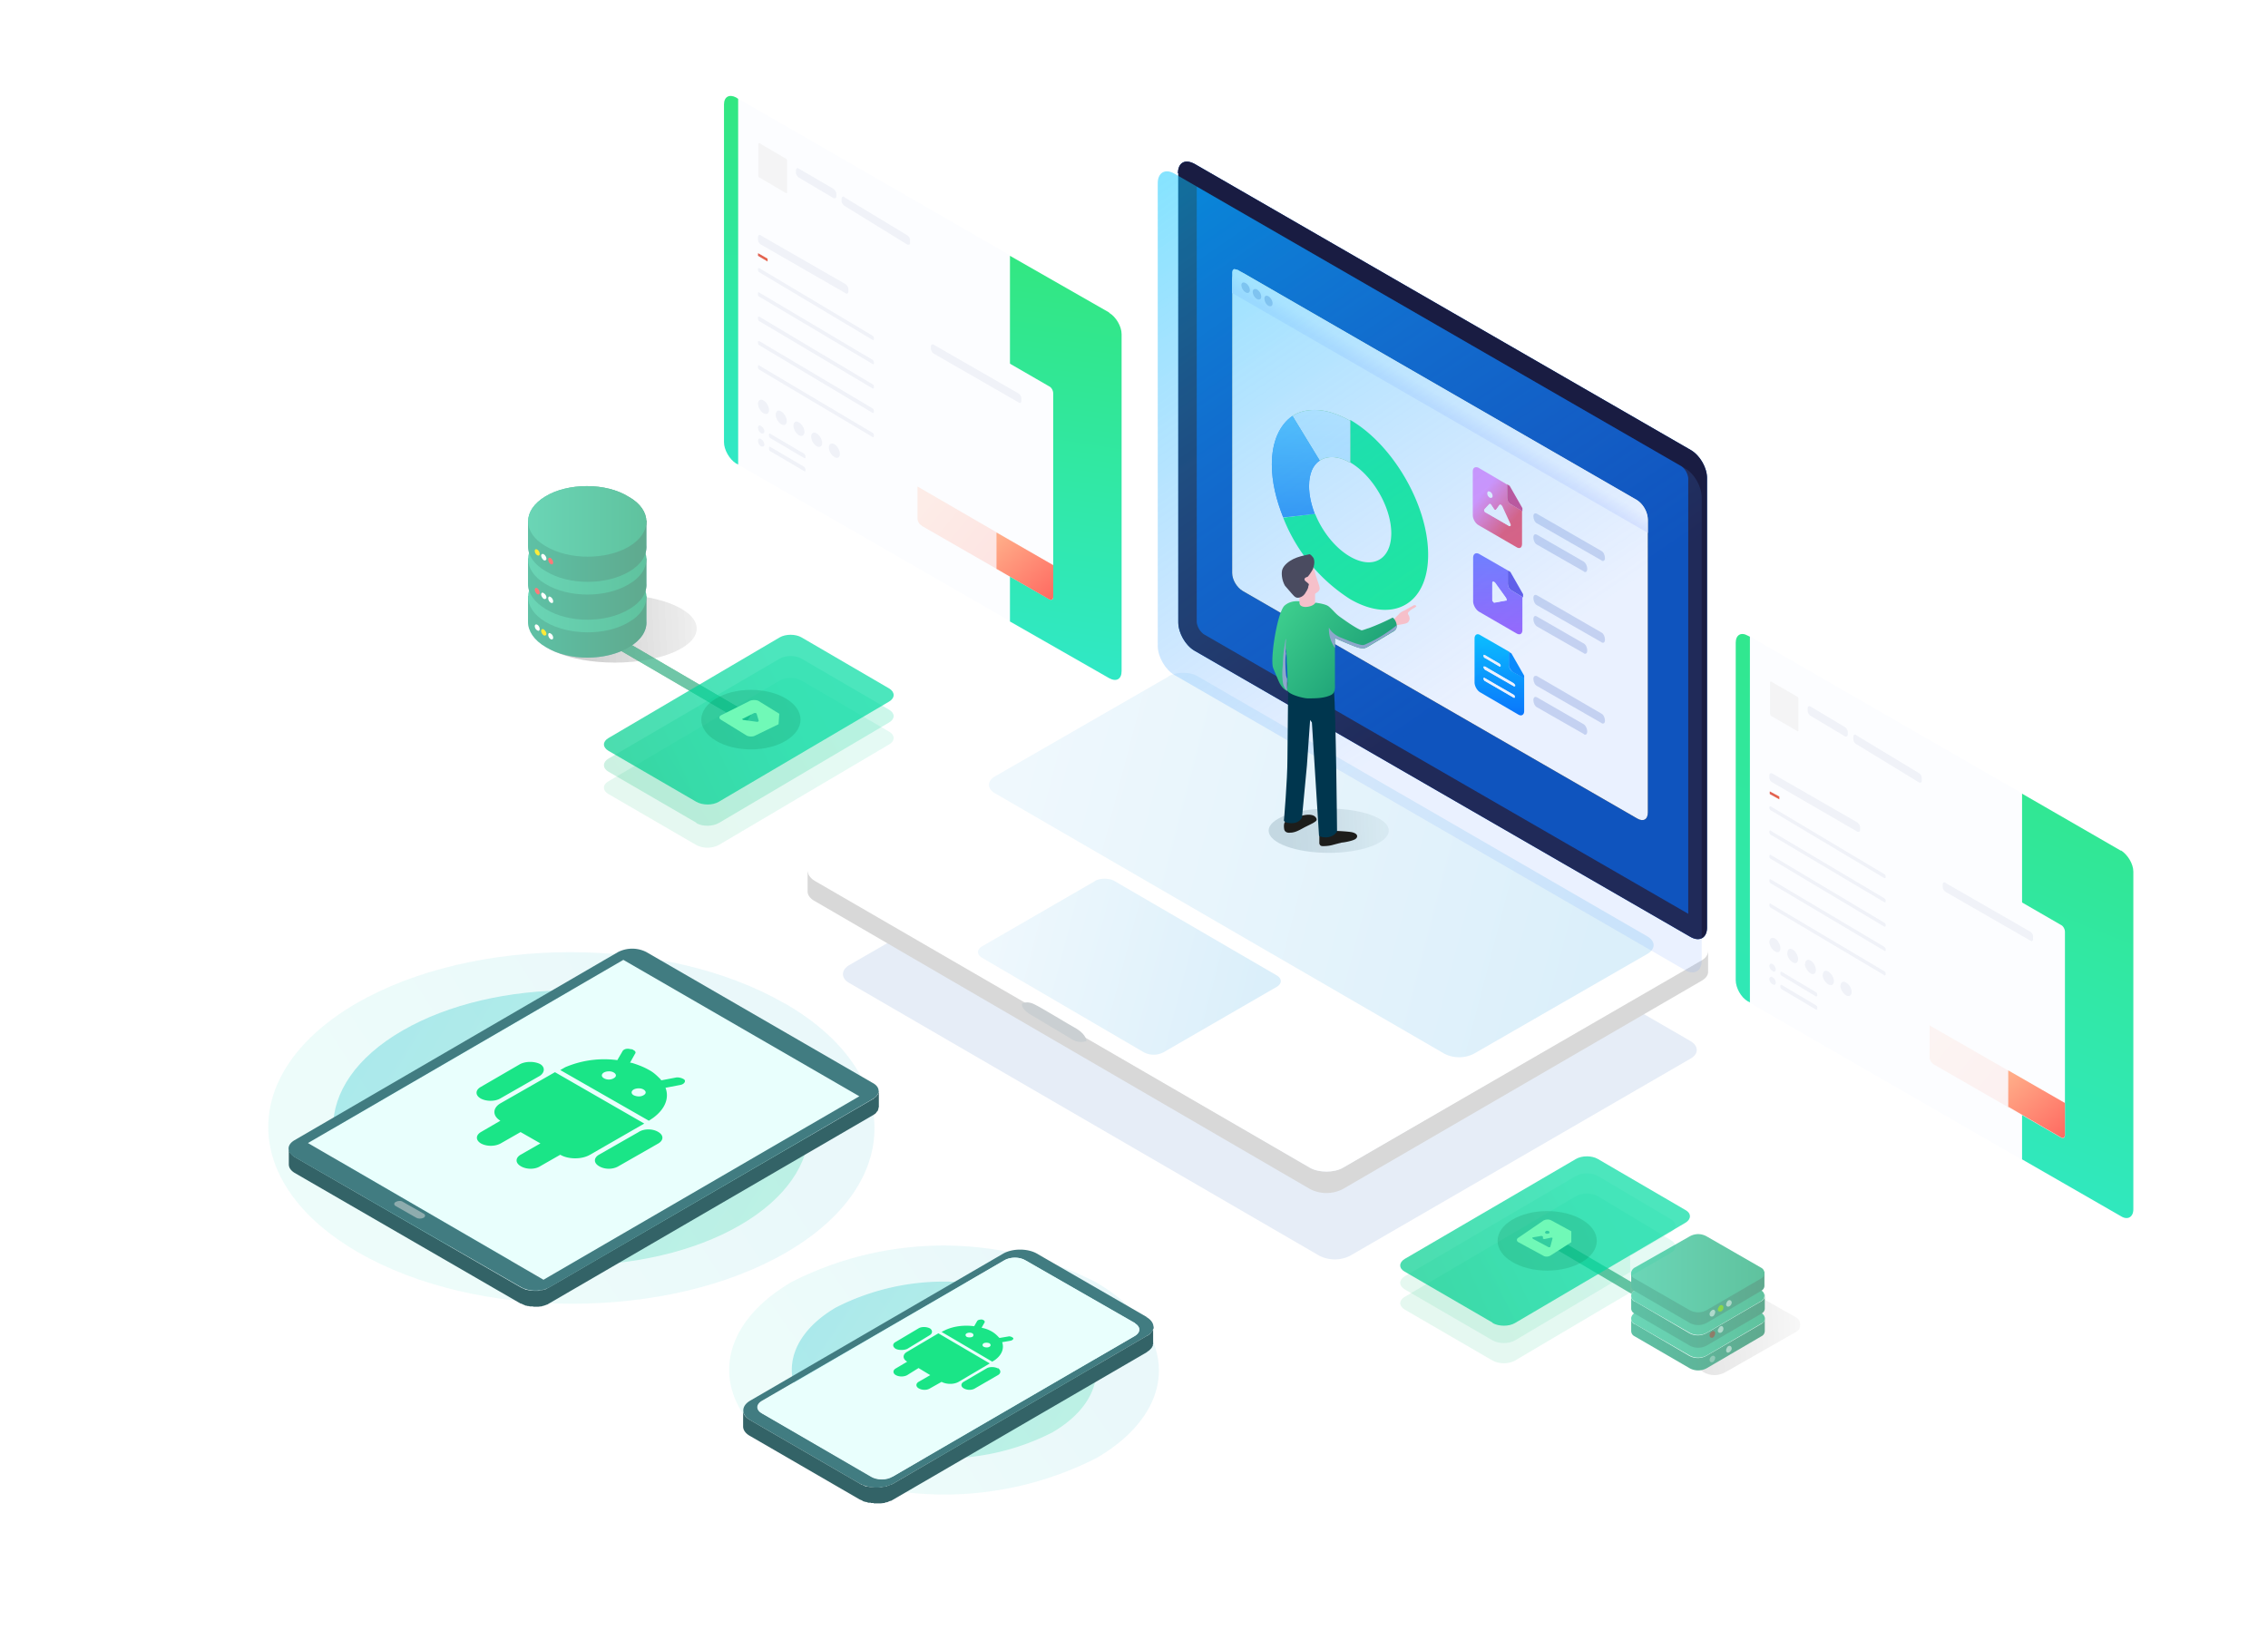 <svg xmlns="http://www.w3.org/2000/svg" xmlns:xlink="http://www.w3.org/1999/xlink" viewBox="0 0 640 460" width="320" height="230">
  <defs>
    <path id="reuse-5" fill="#FFF" d="M6.4 41.6c.4.2.7.7.7 1.2 0 .4-.3.6-.7.4-.4-.2-.7-.8-.7-1.2 0-.5.3-.7.7-.4"/>
    <path id="reuse-4" fill="#FFEB38" d="M4.4 40.4c.4.3.8.8.8 1.3 0 .4-.4.6-.8.4-.3-.2-.7-.8-.7-1.2 0-.5.4-.7.7-.5"/>
    <path id="reuse-3" fill="#FFF" d="M4.4 30.2c.4.2.8.7.8 1.2 0 .4-.4.6-.8.4-.3-.2-.7-.8-.7-1.2 0-.5.4-.7.7-.4M6.4 31.3c.4.2.7.8.7 1.2 0 .5-.3.6-.7.4-.4-.2-.7-.8-.7-1.2 0-.5.3-.7.7-.4M2.6 39.1c.4.2.7.8.7 1.2 0 .5-.3.7-.7.4-.4-.2-.7-.7-.7-1.2 0-.4.3-.6.7-.4"/>
    <path id="reuse-2" fill="#FF7979" d="M6.4 20.3c.4.3.7.8.7 1.3 0 .4-.3.6-.7.4-.4-.2-.7-.8-.7-1.3 0-.4.3-.6.7-.4M2.6 28.8c.4.3.7.8.7 1.3 0 .4-.3.6-.7.4-.4-.3-.7-.8-.7-1.3 0-.4.3-.6.7-.4"/>
    <path id="reuse-1" fill="#FFF" d="M4.4 19.2c.4.2.8.8.8 1.3 0 .4-.4.6-.8.4-.3-.3-.7-.8-.7-1.3 0-.4.4-.6.7-.4"/>
    <path id="reuse-0" fill="#FFEB38" d="M2.6 17.9c.4.2.7.8.7 1.2 0 .5-.3.6-.7.4-.4-.2-.7-.8-.7-1.2 0-.5.3-.6.7-.4"/>
  </defs>
  <defs>
    <linearGradient id="a" x1="79.6%" x2="16.6%" y1="42.1%" y2="65.5%">
      <stop offset="0%" stop-color="#2EBFD4"/>
      <stop offset="100%" stop-color="#54E8D4"/>
    </linearGradient>
    <linearGradient id="b" x1="100%" x2="0%" y1="68.7%" y2="33.3%">
      <stop offset="0%" stop-color="#5AE2B2"/>
      <stop offset="100%" stop-color="#0FBECA"/>
    </linearGradient>
    <linearGradient id="d" x1="79.6%" x2="16.6%" y1="42.2%" y2="65.4%">
      <stop offset="0%" stop-color="#2EBFD4"/>
      <stop offset="100%" stop-color="#54E8D4"/>
    </linearGradient>
    <linearGradient id="e" x1="100%" x2="0%" y1="68.8%" y2="33.2%">
      <stop offset="0%" stop-color="#5AE2B2"/>
      <stop offset="100%" stop-color="#0FBECA"/>
    </linearGradient>
    <linearGradient id="h" x1="2.1%" x2="93.5%" y1="43.1%" y2="56.8%">
      <stop offset="0%" stop-color="#EFF8FD"/>
      <stop offset="100%" stop-color="#DBEFFA"/>
    </linearGradient>
    <linearGradient id="i" x1="2.1%" x2="93.5%" y1="43%" y2="56.8%">
      <stop offset="0%" stop-color="#EFF8FD"/>
      <stop offset="100%" stop-color="#DBEFFA"/>
    </linearGradient>
    <linearGradient id="l" x1="51.4%" x2="48%" y1="48.8%" y2="52.5%">
      <stop offset="0%" stop-color="#FFF"/>
      <stop offset="86%" stop-color="#ECEFFF"/>
    </linearGradient>
    <linearGradient id="n" x1="50%" x2="50%" y1="0%" y2="100%">
      <stop offset="0%" stop-color="#E8F7FF"/>
      <stop offset="100%" stop-color="#DAF2FF"/>
    </linearGradient>
    <linearGradient id="p" x1="50%" x2="50%" y1="0%" y2="100%">
      <stop offset="0%" stop-color="#65C5F9"/>
      <stop offset="100%" stop-color="#3593F0"/>
    </linearGradient>
    <linearGradient id="q" x1="68.8%" x2="31.2%" y1="75.7%" y2="24.2%">
      <stop offset="0%" stop-color="#F5576C"/>
      <stop offset="100%" stop-color="#F093FB"/>
    </linearGradient>
    <linearGradient id="r" x1="50%" x2="50%" y1="0%" y2="100%">
      <stop offset="0%" stop-color="#00C7FF"/>
      <stop offset="100%" stop-color="#0071FB"/>
    </linearGradient>
    <linearGradient id="s" x1="50%" x2="50%" y1="0%" y2="100%">
      <stop offset="0%" stop-color="#787AFF"/>
      <stop offset="100%" stop-color="#A162FB"/>
    </linearGradient>
    <linearGradient id="t" x1="57.4%" x2="18.1%" y1="65.8%" y2="-18.8%">
      <stop offset="0%" stop-color="#538DFF" stop-opacity=".2"/>
      <stop offset="100%" stop-color="#00CFFF" stop-opacity=".9"/>
    </linearGradient>
    <linearGradient id="u" x1="138.9%" x2="17.3%" y1="50%" y2="52.1%">
      <stop offset="0%" stop-color="#00364E" stop-opacity="0"/>
      <stop offset="100%" stop-color="#00364E" stop-opacity=".3"/>
    </linearGradient>
    <linearGradient id="v" x1="100%" x2="0%" y1="80.6%" y2="19.4%">
      <stop offset="0%" stop-color="#159570"/>
      <stop offset="100%" stop-color="#3ECF8E"/>
    </linearGradient>
    <linearGradient id="w" x1="100%" x2="30.6%" y1="50%" y2="53.3%">
      <stop offset="0%" stop-opacity=".3"/>
      <stop offset="100%"/>
    </linearGradient>
    <linearGradient id="x" x1="0%" x2="100%" y1="50%" y2="50%">
      <stop offset="0%" stop-color="#5EC1A5"/>
      <stop offset="100%" stop-color="#5FA98E"/>
    </linearGradient>
    <linearGradient id="y" x1="0%" x2="100%" y1="50%" y2="50%">
      <stop offset="0%" stop-color="#6BD6B7"/>
      <stop offset="100%" stop-color="#5FC29E"/>
    </linearGradient>
    <linearGradient id="z" x1="50%" x2="78.3%" y1="95.8%" y2="-8.8%">
      <stop offset="0%" stop-color="#30E8C4"/>
      <stop offset="100%" stop-color="#32E77A"/>
    </linearGradient>
    <linearGradient id="A" x1="196.8%" x2="-17%" y1="-66.9%" y2="80.1%">
      <stop offset="0%" stop-color="#FC712B"/>
      <stop offset="100%" stop-color="#D95E5E"/>
    </linearGradient>
    <linearGradient id="B" x1="0%" x2="100%" y1="15.3%" y2="84.7%">
      <stop offset="0%" stop-color="#FFAC88"/>
      <stop offset="100%" stop-color="#FF6D63"/>
    </linearGradient>
    <linearGradient id="C" x1="15%" x2="85%" y1="0%" y2="100%">
      <stop offset="0%" stop-color="#FFAC88"/>
      <stop offset="100%" stop-color="#FF6D63"/>
    </linearGradient>
    <linearGradient id="D" x1="100%" x2="30.6%" y1="50%" y2="51.2%">
      <stop offset="0%" stop-opacity=".3"/>
      <stop offset="100%"/>
    </linearGradient>
    <linearGradient id="E" x1="0%" x2="100%" y1="50%" y2="50%">
      <stop offset="0%" stop-color="#C2E9E7"/>
      <stop offset="100%" stop-color="#8EC1C9"/>
    </linearGradient>
    <linearGradient id="F" x1="0%" x2="100%" y1="50%" y2="50%">
      <stop offset="0%" stop-color="#D8FFFD"/>
      <stop offset="100%" stop-color="#B5E4EA"/>
    </linearGradient>
    <linearGradient id="G" x1="0%" x2="100%" y1="50%" y2="50%">
      <stop offset="0%" stop-color="#5BCDAD"/>
      <stop offset="100%" stop-color="#5DA98D"/>
    </linearGradient>
    <linearGradient id="H" x1="0%" x2="100%" y1="50%" y2="50%">
      <stop offset="0%" stop-color="#5EC1A5"/>
      <stop offset="100%" stop-color="#5FA98E"/>
    </linearGradient>
    <linearGradient id="I" x1="0%" x2="100%" y1="50%" y2="50%">
      <stop offset="0%" stop-color="#6BD6B7"/>
      <stop offset="100%" stop-color="#5FC29E"/>
    </linearGradient>
    <linearGradient id="J" x1="120.3%" x2="-8.5%" y1="30.1%" y2="75.5%">
      <stop offset="0%" stop-color="#00DCA2"/>
      <stop offset="100%" stop-color="#00B769"/>
    </linearGradient>
    <linearGradient id="K" x1="120.3%" x2="-8.5%" y1="30.1%" y2="75.5%">
      <stop offset="0%" stop-color="#00DCA2"/>
      <stop offset="100%" stop-color="#00B769"/>
    </linearGradient>
    <linearGradient id="L" x1="120.3%" x2="-8.5%" y1="30.1%" y2="75.5%">
      <stop offset="0%" stop-color="#00DCA2"/>
      <stop offset="100%" stop-color="#00B769"/>
    </linearGradient>
    <linearGradient id="M" x1="69.3%" x2="-116%" y1="50%" y2="100%">
      <stop offset="0%" stop-color="#00DCA2"/>
      <stop offset="100%" stop-color="#00B769"/>
    </linearGradient>
    <linearGradient id="N" x1="120.3%" x2="-8.5%" y1="30.1%" y2="75.5%">
      <stop offset="0%" stop-color="#00DCA2"/>
      <stop offset="100%" stop-color="#00B769"/>
    </linearGradient>
    <linearGradient id="O" x1="69.3%" x2="-116%" y1="50%" y2="100%">
      <stop offset="0%" stop-color="#00DCA2"/>
      <stop offset="100%" stop-color="#00B769"/>
    </linearGradient>
    <linearGradient id="P" x1="50%" x2="54.2%" y1="95.8%" y2="-8.8%">
      <stop offset="0%" stop-color="#30E8C4"/>
      <stop offset="100%" stop-color="#32E77A"/>
    </linearGradient>
    <linearGradient id="Q" x1="50%" x2="50.1%" y1="95.8%" y2="-8.8%">
      <stop offset="0%" stop-color="#30E8C4"/>
      <stop offset="100%" stop-color="#32E77A"/>
    </linearGradient>
    <linearGradient id="R" x1="196.8%" x2="-17%" y1="-66.9%" y2="80.1%">
      <stop offset="0%" stop-color="#FC712B"/>
      <stop offset="100%" stop-color="#D95E5E"/>
    </linearGradient>
    <linearGradient id="S" x1="0%" x2="100%" y1="15.2%" y2="84.8%">
      <stop offset="0%" stop-color="#FFAC88"/>
      <stop offset="100%" stop-color="#FF6D63"/>
    </linearGradient>
    <linearGradient id="T" x1="15%" x2="85%" y1="0%" y2="100%">
      <stop offset="0%" stop-color="#FFAC88"/>
      <stop offset="100%" stop-color="#FF6D63"/>
    </linearGradient>
    <filter id="c" width="104.9%" height="107.8%" x="-2.4%" y="-3.9%" filterUnits="objectBoundingBox">
      <feOffset dx="2" dy="2" in="SourceAlpha" result="shadowOffsetOuter1"/>
      <feColorMatrix in="shadowOffsetOuter1" result="shadowMatrixOuter1" values="0 0 0 0 0 0 0 0 0 0 0 0 0 0 0 0 0 0 0.16 0"/>
      <feMerge>
        <feMergeNode in="shadowMatrixOuter1"/>
        <feMergeNode in="SourceGraphic"/>
      </feMerge>
    </filter>
    <filter id="f" width="107%" height="111.1%" x="-3.4%" y="-5.6%" filterUnits="objectBoundingBox">
      <feOffset dx="2" dy="2" in="SourceAlpha" result="shadowOffsetOuter1"/>
      <feColorMatrix in="shadowOffsetOuter1" result="shadowMatrixOuter1" values="0 0 0 0 0 0 0 0 0 0 0 0 0 0 0 0 0 0 0.16 0"/>
      <feMerge>
        <feMergeNode in="shadowMatrixOuter1"/>
        <feMergeNode in="SourceGraphic"/>
      </feMerge>
    </filter>
    <filter id="g" width="105.3%" height="108.5%" x="-2.6%" y="-4.2%" filterUnits="objectBoundingBox">
      <feOffset dx="3" dy="1" in="SourceAlpha" result="shadowOffsetOuter1"/>
      <feColorMatrix in="shadowOffsetOuter1" result="shadowMatrixOuter1" values="0 0 0 0 0 0 0 0 0 0 0 0 0 0 0 0 0 0 0.05 0"/>
      <feMerge>
        <feMergeNode in="shadowMatrixOuter1"/>
        <feMergeNode in="SourceGraphic"/>
      </feMerge>
    </filter>
    <filter id="j" width="128.1%" height="121.3%" x="-14.1%" y="-10.7%" filterUnits="objectBoundingBox">
      <feOffset in="SourceAlpha" result="shadowOffsetOuter1"/>
      <feGaussianBlur in="shadowOffsetOuter1" result="shadowBlurOuter1" stdDeviation="5.5"/>
      <feColorMatrix in="shadowBlurOuter1" values="0 0 0 0 0.024 0 0 0 0 0.161 0 0 0 0 0.259 0 0 0 0.15 0"/>
    </filter>
    <path id="k" d="M117.3 71v82.7c0 2-1.3 2.7-3 1.7L3 91.2c-1.7-1-3-3.2-3-5.1V3.4c0-2 1.4-2.9 3.2-1.9l110.9 64c1.8 1 3.2 3.5 3.2 5.6"/>
    <path id="m" d="M22 3.9v12c3.4-2 6.5-2 8.6-.6l7.7-12.6C36.5 1.5 34.3 1 32 1c-3 0-6.3 1-9.9 3"/>
    <path id="o" d="M30.6 15.3c1.9 1.2 3 3.7 3 7.2 0 2.5-.6 5.2-1.6 7.8l8.9 1c2-5 3.2-10 3.2-14.9 0-6.5-2.2-11.2-5.8-13.7l-7.7 12.6z"/>
  </defs>
  <g fill="none" fill-rule="evenodd">
    <path fill="#0349B1" fill-rule="nonzero" d="M239.6 277.4l132.7 77a9.6 9.6 0 008.7 0l96-55.6c2.4-1.3 2.4-3.6 0-5L344.2 217a9.6 9.6 0 00-8.6 0l-96 55.4c-2.3 1.4-2.3 3.7 0 5z" opacity=".1"/>
    <path fill="url(#a)" d="M146.4 14.8C113-4.5 58.8-4.5 25.5 14.8-7.8 34.2-7.5 65.6 26 85c33.5 19.4 87.7 19.4 121 0 33.2-19.4 33-50.8-.5-70.2" opacity=".1" transform="translate(75 268.4)"/>
    <path fill="url(#b)" d="M133.5 22.5c-26.3-15.2-68.8-15.2-95 0-26.1 15.1-26 39.7.3 54.9 26.3 15.1 68.9 15.1 95 0 26.2-15.2 26-39.8-.3-55" opacity=".3" transform="translate(75 268.4)"/>
    <g filter="url(#c)" transform="translate(79.4 265.1)">
      <path fill="#336367" d="M166.5 40.8v.5l-.1.2-.1.3-.1.1a2.8 2.8 0 01-.5.6l-.3.2-.1.1-.2.2-.2.1-91.3 53.1-.6.3H73l-.5.3H72l-.3.2h-.3-.2l-.6.2H69.7h-.3a8.1 8.1 0 01-2.2-.3H67l-.6-.3a6 6 0 01-.9-.4L1.7 59.4C.7 58.7.1 57.9.1 57v4.5c0 .9.5 1.7 1.6 2.4l63.8 36.9c.3 0 .5.2.8.3l.7.3h.2l.3.1H67.8l.3.1h.8l.3.1h1.3l.7-.1h.2l.3-.1.3-.1h.2l.1-.1h.1l.5-.2h.1l.5-.3L165 47.6l.2-.1.2-.2h.1l.2-.2.1-.1.2-.3.1-.1.2-.2v-.1l.1-.2V46l.1-.2v-.1-.2l.1-.1v-4.6z"/>
      <path fill="#E9FFFD" d="M161.1 42.3l-89 51.8L5.5 55.5l89-51.7z"/>
      <path fill="#417C81" d="M72.1 94l89-51.7L94.5 3.8l-89 51.7L72 94.1zm92.7-55.5c2.3 1.2 2.3 3.3 0 4.6L73.7 96.2a8.8 8.8 0 01-8 0L1.6 59.4C-.5 58-.5 56 1.7 54.7L93 1.6a8.8 8.8 0 018 0l63.8 36.9z"/>
    </g>
    <path fill="#DCDCDC" d="M119.5 342.5c.6.3.6.9 0 1.2-.6.3-1.5.3-2 0l-5.8-3.3c-.6-.3-.6-.9 0-1.2.5-.3 1.5-.4 2 0l5.8 3.3z" opacity=".5"/>
    <path fill="url(#d)" d="M103.7 10.8a94.5 94.5 0 00-85.7 0c-23.6 13.8-23.5 36 .2 49.7a94.5 94.5 0 0085.8 0c23.6-13.7 23.5-36-.3-49.7" opacity=".1" transform="translate(205.4 351)"/>
    <path fill="url(#e)" d="M91.3 18a67 67 0 00-60.8 0c-16.7 9.8-16.6 25.6.2 35.3a67 67 0 0060.8 0c16.7-9.7 16.6-25.5-.2-35.2" opacity=".3" transform="translate(205.4 351)"/>
    <g filter="url(#f)" transform="translate(207.3 350.4)">
      <path fill="#417C81" d="M42.5 64.4L111 24.6c1.6-1 1.6-2.5 0-3.5L80 3.3c-1.6-1-4.2-1-5.9 0L5.6 43c-1.6 1-1.6 2.5 0 3.4l31 17.9c1.6 1 4.3 1 5.9 0zm71.7-45.1c2.6 1.5 2.7 4 0 5.4L42.8 66.3a10.4 10.4 0 01-9.5 0L2.4 48.4c-2.6-1.5-2.6-4 0-5.5L73.8 1.4c2.6-1.5 6.9-1.5 9.5 0l31 17.9z"/>
      <path fill="#E9FFFD" d="M111 21.1c1.6 1 1.6 2.5 0 3.5L42.5 64.4c-1.6 1-4.3 1-6 0L5.7 46.5c-1.6-.9-1.6-2.4 0-3.4L74.1 3.3c1.7-1 4.3-1 6 0L111 21z"/>
      <path fill="#336367" d="M116.2 22V22.6l-.2.2v.2l-.1.2-.1.1a3.1 3.1 0 01-.6.7v.1l-.3.2-.2.1-.2.2-.3.1-71.4 41.6-.6.3H42a8 8 0 01-.6.3h-.2l-.3.2h-.3l-.3.1H40l-.7.2h-1a11.7 11.7 0 01-3-.3H35a9 9 0 01-1-.5h-.2l-.5-.3L2.4 48.4c-1.3-.7-2-1.7-2-2.7v4.5c0 1 .7 2 2 2.7l30.9 17.9.5.2.2.1.3.2.7.2h.2l.5.2H36.4l.1.1h.7l.1.1H39.2l.8-.1h.3l.3-.2h.3l.3-.1h.1l.1-.1.5-.2h.2l.7-.4 71.4-41.5.1-.1.2-.1.2-.2.2-.1.2-.2.1-.1.3-.3.1-.1.2-.3v-.1l.2-.2v-.2-.2l.1-.1v-.3V22z"/>
    </g>
    <path fill="#1AE587" d="M178.8 296.4c-.2-.2-.5-.3-.9-.3-1-.3-2 0-2.3.7l-1.4 2.4a28 28 0 00-14.7 2l-1.4.8 25 14.3 1.2-.8c3.4-2.5 4.6-5.6 3.5-8.5l4.2-.8c1-.2 1.5-.9 1.2-1.4a1 1 0 00-.4-.3c-.5-.3-1.4-.5-2-.4l-4.2.8-.2-.3c-1-1-2-2-3.4-2.7-1.4-.8-3-1.4-4.6-1.9l-.6-.1 1.4-2.5c.3-.3.1-.8-.4-1m0 12.7c-.7-.4-.8-1.1 0-1.6.7-.4 2-.5 2.8 0 .7.4.9 1.1 0 1.6-.8.5-2 .4-2.8 0m-8.4-4.8c-.7-.4-.8-1.1 0-1.6.7-.4 2-.5 2.8 0 .7.4.9 1.1 0 1.6-.8.5-2 .5-2.8 0m-18-4c-1.6-.8-4-.8-5.6 0l-11.2 6.5c-1.5.9-1.5 2.3 0 3.2 1.6.9 4.1.9 5.6 0l11.2-6.4c1.4-1 1.4-2.5 0-3.3m33.4 19.2c-1.6-1-4.1-1-5.6 0l-11.2 6.4c-1.5.9-1.5 2.3 0 3.2 1.6 1 4 1 5.6 0l11.2-6.4c1.5-.9 1.5-2.3 0-3.2m-4-2.4l-25.2-14.5-15.4 8.8c-2.2 1.3-2.3 3.5 0 4.9l-5.5 3.2c-1.5.9-1.5 2.3 0 3.2 1.6.9 4 .9 5.6 0l5.6-3.2 5.6 3.2-5.6 3.2c-1.5.9-1.5 2.3 0 3.2 1.6 1 4.1 1 5.6 0l5.6-3.2c2.2 1.3 6 1.4 8.4 0l15.3-8.8M277.6 372.6l-.5-.2c-.6 0-1.2.1-1.4.5l-.8 1.4c-2.9-.4-6 0-8.4 1.2l-.8.4 14.3 8.4.8-.5c1.9-1.4 2.6-3.2 2-5l2.3-.4c.6-.1 1-.5.8-.8l-.3-.2c-.3-.2-.8-.3-1.1-.2l-2.4.4-.2-.1a8 8 0 00-2-1.7c-.7-.4-1.6-.8-2.6-1l-.3-.1.8-1.4c.2-.3 0-.5-.2-.7m0 7.5c-.4-.2-.5-.7 0-1 .4-.2 1.1-.2 1.6 0 .4.3.5.7 0 1-.5.3-1.2.2-1.6 0m-4.8-2.8c-.4-.3-.5-.7 0-1 .4-.2 1-.3 1.6 0 .4.3.4.7 0 1-.5.2-1.2.2-1.6 0m-10.4-2.4c-1-.5-2.4-.5-3.2 0l-6.4 3.8c-1 .5-1 1.4 0 2 .9.4 2.3.4 3.2 0l6.4-3.9c.8-.5.8-1.4 0-1.9m19.2 11.3c-1-.5-2.4-.5-3.2 0l-6.5 3.8c-.8.5-.8 1.3 0 1.8 1 .6 2.4.6 3.3 0l6.4-3.7c.9-.5.9-1.4 0-2m-2.3-1.3l-14.5-8.5-8.8 5.2c-1.3.7-1.4 2 0 2.8l-3.2 1.9c-.9.5-.9 1.4 0 1.9s2.3.5 3.2 0l3.2-2 3.3 2-3.3 1.9c-.8.5-.8 1.3 0 1.8 1 .6 2.4.6 3.3 0l3.2-1.8c1.3.7 3.4.8 4.8 0l8.8-5.2"/>
    <g filter="url(#g)" transform="translate(224.9 182.8)">
      <path fill="#D8D8D8" d="M0 61.9c.1 1 .7 1.9 2 2.6l139.8 81.3c2.5 1.4 6.7 1.4 9.2 0L252.2 87c1.2-.7 1.8-1.6 1.9-2.6v6.1c0 1-.7 1.9-2 2.6L151 151.8a10.1 10.1 0 01-9.2 0L2 70.5c-1.3-.7-2-1.7-2-2.7v-6z"/>
      <path fill="#FFF" d="M2 59.5c-2.5 1.4-2.5 3.8 0 5.3l139.8 81c2.5 1.4 6.7 1.4 9.2 0l101.2-58.5c2.5-1.4 2.5-3.8 0-5.3l-140-80.9C111 .4 109.3 0 107.6 0c-1.6 0-3.3.4-4.5 1L2 59.6z"/>
    </g>
    <path fill="url(#h)" d="M104.8 145.4c1.2-.7 2.7-1 4.2-1s3 .3 4.1 1L240 218.8c2.3 1.4 2.3 3.5 0 4.9l-49 28.2a9.2 9.2 0 01-8.3 0L55.9 178.4c-2.3-1.3-2.3-3.5 0-4.8l49-28.2z" transform="translate(224.9 45.5)"/>
    <path fill="url(#i)" d="M84.1 203.1c.8-.4 1.7-.6 2.7-.6 1 0 2 .2 2.7.6l45.9 26.7c1.5.9 1.5 2.3 0 3.2l-32 18.5a6 6 0 01-5.5 0l-45.7-26.7c-1.5-.9-1.5-2.3 0-3.2l32-18.5z" transform="translate(224.9 45.5)"/>
    <path fill="#CACFD2" d="M288.4 283.3s-.4 1.2 2 2.8l12.4 7.4c2 1.1 3.8.3 3.8.3s0-1.7-2.7-3.4c-2.9-1.6-9.8-5.9-12.1-7-.8-.4-1.5-.5-2-.5-1 0-1.4.4-1.4.4z"/>
    <path fill="#064CB5" fill-rule="nonzero" d="M332.5 48.9v126.7c0 3 2 6.5 4.5 8l140 80.8c2.6 1.5 4.7.3 4.7-2.6V134.9c0-2.9-2-6.4-4.6-7.9L337 46.2c-.8-.4-1.5-.6-2.1-.6-1.5 0-2.5 1.2-2.5 3.3z"/>
    <path fill="#191C42" d="M332.5 48.9v126.7c0 3 2 6.5 4.5 8l140 80.8c2.6 1.5 4.7.3 4.7-2.6V134.9c0-2.9-2-6.4-4.6-7.9L337 46.2c-.8-.4-1.5-.6-2.1-.6-1.5 0-2.5 1.2-2.5 3.3zm7.2 130.1a5 5 0 01-2-3.4V52.7l136.8 78.9a5 5 0 011.9 3.3v123L339.7 179z"/>
    <g transform="translate(347.7 75.6)">
      <use fill="#000" filter="url(#j)" xlink:href="#k"/>
      <use fill="#FFF" xlink:href="#k"/>
    </g>
    <path fill="url(#l)" d="M.8.3C.3.3 0 .7 0 1.4v5.7l117.3 67.7V71a7 7 0 00-3.1-5.5L1.5.5.8.4z" transform="translate(347.7 75.6)"/>
    <g>
      <path fill="#C1CAE6" d="M352.7 81.9c0 .7-.6 1-1.2.6a2.6 2.6 0 01-1.2-2c0-.7.5-1 1.2-.6.6.3 1.2 1.2 1.2 2M355.9 83.7c0 .8-.5 1-1.2.7a2.6 2.6 0 01-1.2-2c0-.8.6-1 1.2-.7.7.4 1.2 1.3 1.2 2M359.1 85.6c0 .8-.5 1-1.2.7a2.6 2.6 0 01-1.1-2c0-.8.5-1 1.1-.7.7.4 1.2 1.3 1.2 2"/>
      <path fill="#D4DBEF" d="M452 158.2l-18.3-10.5c-.6-.3-1-1.2-1-2 0-.7.4-1 1-.7l18.2 10.5c.6.3 1 1.2 1 2 0 .7-.4 1-1 .7M447 161.3l-13.3-7.6c-.6-.3-1-1.2-1-2s.4-1.1 1-.8l13.2 7.6c.6.4 1 1.3 1 2 0 .8-.4 1.2-1 .8M452 181.3l-18.3-10.5c-.6-.3-1-1.2-1-2s.4-1.1 1-.8l18.2 10.5c.6.3 1 1.2 1 2s-.4 1.1-1 .8M447 184.4l-13.3-7.6c-.6-.4-1-1.3-1-2 0-.8.4-1.2 1-.8l13.2 7.6c.6.3 1 1.2 1 2s-.4 1.1-1 .8M452 204.1l-18.3-10.5c-.6-.3-1-1.2-1-2 0-.7.4-1 1-.8l18.2 10.6c.6.3 1 1.2 1 2 0 .7-.4 1-1 .7M447 207.2l-13.3-7.6c-.6-.3-1-1.2-1-2s.4-1.1 1-.8l13.2 7.6c.6.4 1 1.3 1 2 0 .8-.4 1.2-1 .8"/>
      <path fill="#16F78C" d="M403 156.6c0 13.9-9.9 19.5-22 12.5a48 48 0 01-18.9-23l9-1.1c2 5 5.7 9.7 9.9 12.1 6.4 3.7 11.6.8 11.6-6.6 0-7.3-5.2-16.3-11.6-20v-12c12.1 7 22 24.1 22 38"/>
      <g transform="matrix(-1 0 0 1 403 114.7)">
        <use fill="#6CCB55" xlink:href="#m"/>
        <use fill="url(#n)" xlink:href="#m"/>
      </g>
      <g transform="matrix(-1 0 0 1 403 114.7)">
        <use fill="#3593F0" xlink:href="#o"/>
        <use fill="url(#p)" xlink:href="#o"/>
      </g>
      <path fill="url(#q)" fill-rule="nonzero" d="M9.7 5.1L1.7.4C.8 0 .1.4.1 1.4v12.4c0 1 .7 2.3 1.6 2.8l10.7 6.2c.9.6 1.6.2 1.6-.9v-9.3l-3.2-1.9c-.6-.3-1-1.2-1-1.8V5M4.8 8.8c-.3-.2-.7-.8-.6-1.2 0-.5.3-.7.7-.4.3.2.7.7.7 1.2 0 .4-.4.6-.8.4m1.5 3.5h.3l1-1.4.2-.1H8l.2.4 2.4 5.2v.2c0 .3 0 .4-.3.2L3.6 13l-.2-.2c-.1-.2-.2-.5 0-.6l1.4-1.5h.3l.2.2.8 1.3.3.2" transform="translate(415.5 131.6)"/>
      <path fill="#D74887" d="M426 137.1l-.7-.4v3.8c0 .7.4 1.5 1 1.8l3.3 2v-.9l-3.6-6.3"/>
      <path fill="#FFF" d="M420.5 138.8c-.4-.2-.7 0-.7.4 0 .5.3 1 .7 1.2.4.2.7 0 .7-.4s-.3-1-.7-1.2m3 3.7h-.1-.1l-1.1 1.4h-.3l-.2-.1-.9-1.3-.2-.3h-.3l-1.4 1.5v.6l.3.2 6.7 4c.2 0 .4 0 .4-.2v-.3l-2.4-5.2-.3-.3"/>
      <g>
        <path fill="url(#r)" fill-rule="nonzero" d="M10.3 5.3L2.3.7C1.3 0 .6.6.6 1.6V14c0 1 .7 2.3 1.6 2.8L13 23.1c.9.5 1.6 0 1.6-1v-9.3L11.4 11c-.6-.3-1.1-1.1-1-1.8V5.3M3.4 7.1a.8.8 0 01-.3-.6c0-.3.1-.4.3-.2l4.1 2.3c.2.1.4.4.4.6 0 .3-.2.4-.4.2l-4-2.3m0 3.2a.8.8 0 01-.4-.6c0-.2.1-.3.3-.2l8.2 4.7.3.6c0 .3-.1.4-.3.2l-8.2-4.7m0 3.2a.8.8 0 01-.3-.6c0-.2.1-.3.3-.2l8.2 4.8c.2 0 .3.4.3.6 0 .2-.1.3-.3.2l-8.2-4.8" transform="translate(415.5 178.6)"/>
        <path fill="#018AFC" d="M426.5 184.4l-.7-.4v3.8c0 .6.5 1.4 1 1.8l3.3 1.9v-.8l-3.6-6.3"/>
        <path fill="#FFF" d="M423.1 187.3l-4-2.4c-.2-.1-.4 0-.4.2s.2.5.4.6l4 2.4c.2.1.4 0 .4-.2s-.2-.5-.4-.6m4.1 5.6l-8.1-4.8c-.2 0-.4 0-.4.2 0 .3.2.5.3.7l8.2 4.7c.2.1.4 0 .4-.2s-.2-.5-.4-.6m0 3.2l-8.2-4.7c-.2-.1-.3 0-.3.2s.1.5.3.6l8.2 4.7c.2.1.3 0 .3-.2s-.1-.5-.3-.6"/>
      </g>
      <g>
        <path fill="url(#s)" fill-rule="nonzero" d="M10 5.1L2 .5C1-.1.2.4.2 1.5v12.3c0 1 .7 2.3 1.6 2.9l10.7 6.2c.9.5 1.6.1 1.6-1v-9.3L11 10.7c-.6-.3-1-1.1-1-1.8V5.1m-4 9a1 1 0 01-.3-.4l-.1-.4V8.6c0-.3.2-.4.5-.3l.2.3 3.1 4.2c.2.2.3.6.2.8h-.2l-3.1.6H6" transform="translate(415.5 155.9)"/>
        <path fill="#6455E5" d="M426.2 161.4l-.7-.4v3.8c0 .7.4 1.5 1 1.8l3.3 2v-.9l-3.6-6.3"/>
        <path fill="#FFF" d="M421.6 164.2c-.3-.1-.5 0-.5.3V169.6l.5.4s.1.1.2 0l3.1-.5h.2c.1-.2 0-.6-.2-.9l-3-4.2-.3-.2"/>
      </g>
    </g>
    <path fill="url(#t)" fill-rule="nonzero" d="M106.5 3.5c-2.6-1.5-4.7-.3-4.7 2.7v130.6c0 3 2.1 6.7 4.7 8.2l144.1 83.3c2.6 1.5 4.7.3 4.7-2.7V94.9c0-3-2-6.7-4.7-8.2L106.5 3.5z" opacity=".6" transform="translate(224.9 45.5)"/>
    <g>
      <path fill="url(#u)" d="M17 71.8c-9.4 0-17 2.8-17 6.2 0 3.5 7.6 6.3 17 6.3 9.3 0 16.9-2.8 16.9-6.3 0-3.4-7.6-6.2-17-6.2z" opacity=".5" transform="translate(358 156.4)"/>
      <path fill="#1D1D1B" d="M362.4 234.1c.2.8 1 1 1.7.9 1.6 0 3-1 4.4-1.7a64 64 0 002-1c.8-.5 1.4-.8.8-1.6-.8-1.1-3-.8-4.2-.4l-2 .8c-.7.3-2 .3-2.5.9-.4.5-.3 1.6-.2 2.1M376.6 234.5l-1.7.1-1.6.5c-.3 0-.7.3-1 .6v2.4c.2.5.4.7 1 .7 1 0 2-.1 3-.4l2.3-.6c.5 0 3.4-.5 4-1.1.6-.5.6-1.4-1-1.8-.7-.2-3.9-.4-5-.4"/>
      <path fill="#00364E" d="M363.5 194.2l-.2 19.8c0 6.3-1 17.6-1 17.6s.2.5 1 .6c1.4.3 3.1.2 4.1-1.4l1.4-14.8.9-12.8.5.7 2 31.8s0 .3.4.4c1.2.4 3.4.5 4.7-1.4 0 0-.3-33.1-.9-40.5h-13z"/>
      <path fill="#F6C0CA" d="M399.5 170.9l.2.2-.5.4c-.5.2-2 1.2-1.9 1.6 0 .3.2.5.3.7.2.5.3 1 0 1.4-.2.6-.9.8-1.5.9l-1.6.3c-.3 0-.6.2-.9 0-.2-.2-.4-.6-.4-.9 0-.8.9-1.5 1.4-2 .4-.6 1.2-1 1.9-1.3l2.5-1.4h.5M371.5 163c.3 1 .7 1.9.9 2.9.1 1.2-1.3 1.4-1.3 1.8 0 1.3.1 4.3-.3 4.4-.6 0-3.5.1-4-.1-.3-.1-.1-3.2-.1-3.8 0-.9-.3-1.7-.4-2.6 0-1.7-.3-3.7.6-5.3.6-1 2-1.3 3-.8.7.3.8.6.9 1.2l.7 2.3"/>
      <path fill="#4A4B60" d="M362.6 165.3c-.7-1.2-1.1-3-.8-4.4.4-1.4 1.9-2.5 3.1-3.1 1.4-.7 2.9-1 4.3-1.3.5-.2.5 0 .9.3.2.3.5.5.6.8.3.7.2 1.6 0 2.3-.1.7-.6 1.4-1 2l-.6.8c-.2.2-.7.2-.9.5-.4.7.6 1 1 1.5.2.2.2.3 0 .7 0 .8-.6 1.5-1 2.2-.4.6-1.2 1.1-2 1.1s-1.2-.7-1.7-1.2l-1.9-2.2"/>
      <path fill="url(#v)" d="M5.2 38.1c.3-1.7 0-6-.1-7.7 0-1.4 0-2.7-.4-4v.1c-.3.5 0 9.5 0 10s.4 1.7.6 2.1c-1.1-.3-2-1.7-2.4-2.6a135 135 0 01-1.6-3.8C.3 30 2.4 16.4 4.5 14.5c.7-.6 2-1.4 4.2-1.2-.1 1 .3 1.5 1.6 1.6 1.3 0 2.5-.5 2.9-1.2 0 0 2.9.3 3.8 1.1 1.5 1.3 1.8 2 3.4 3.1 1 .7 4 2.9 5.8 3.6.4 0 1.8-.6 2-.6a64 64 0 006.8-3c1.1.8 1.7 3 .4 3.8l-7 4.2c-1.3.8-1.7.8-3 .5-1.2-.3-5.8-2.3-6.7-2.7v12.7c0 1.2.2 2.6-1 3.3-2 1-4.4 1-6.7 1-1.2 0-6-1.2-5.8-2.6" transform="translate(358 156.4)"/>
      <path fill="#8DA7CB" d="M376.7 182.9c-.8-1.3-1.8-3-1.7-5.8.5 1 1.5 2 3 2.7 1.3.5 4 1.7 5.3 2 1.6.5 1.6.2 3-.4 2.8-1.3 5.4-3 7.8-4.9 0 .6 0 1.2-.8 1.6l-7 4.2c-1.3.8-1.6.8-3 .5-1.1-.3-5.7-2.3-6.6-2.7v2.8M363.2 195a4 4 0 01-1.2-2.5c-.2-1.6-.2-3.2 0-4.8 0-2.6.4-5 .8-7.4.2.4 0 1.2 0 1.8v1.8l.1.6c-.4 2 0 5.7 0 6 0 .1.1.7.3 1v3.5"/>
    </g>
    <g>
      <path fill="#6CC2A4" fill-rule="nonzero" d="M483.9 379l-6-3.5-38.6-22.8 1.4-2.4 38.7 22.7c2.1 1.3 9.2 8.8 4.5 6z"/>
      <path fill="url(#w)" d="M44.8 11.4c-1.1 0-2.2.3-3.2.8L28.8 23.7c-.7.4-1 1.1-1 1.9 0 .7 6.6 5.5 1 1.9l12.8 11.4c2 1.2 4.4 1.2 6.4 0L68 27.5c.7-.4 1-1.1 1-1.9 0-.8-.3-1.5-1-2L48 12.3c-1-.5-2-.8-3.2-.8z" opacity=".1" transform="translate(439 348.3)"/>
      <path fill="url(#x)" d="M40.2 34.3L21.3 23.5v3.8c0 .6.3 1.2.9 1.5l15.5 9a5 5 0 005 0l15.4-9c.6-.3.9-.9.9-1.5v-3.8L40.2 34.3z" transform="translate(439 348.3)"/>
      <path fill="#FFF" d="M461.2 373.6l15.4 9a5 5 0 005 0l15.5-9a1.7 1.7 0 000-3l-15.4-8.8a5 5 0 00-5 0l-15.5 8.9a1.7 1.7 0 000 3"/>
      <path fill="url(#y)" d="M37.7 13.5l-15.5 8.8c-.6.4-.9 1-.9 1.5 0 .6.3 1.2.9 1.5l15.5 8.9a5 5 0 005 0l15.4-9c.6-.2.9-.8.9-1.4 0-.6-.3-1.1-.9-1.5l-15.4-8.8a5 5 0 00-5 0" transform="translate(439 348.3)"/>
      <path fill="url(#x)" d="M40.2 27.9L21.3 17V21c0 .5.3 1.1.9 1.4l15.5 9a5 5 0 005 0l15.4-9c.6-.3.9-.9.9-1.4v-4L40.2 28z" transform="translate(439 348.3)"/>
      <path fill="#FFF" d="M461.2 367.2l15.4 9a5 5 0 005 0l15.5-9a1.7 1.7 0 000-3l-15.4-8.8a5 5 0 00-5 0l-15.5 8.9a1.7 1.7 0 000 3"/>
      <path fill="url(#y)" d="M37.7 7l-15.5 9c-.6.3-.9.8-.9 1.4 0 .6.3 1.2.9 1.5l15.5 8.9a5 5 0 005 0L58 18.9a1.7 1.7 0 000-3L42.7 7.1a5 5 0 00-5 0" transform="translate(439 348.3)"/>
      <path fill="url(#x)" d="M40.2 21.5L21.3 10.7v3.9c0 .5.3 1.1.9 1.4l15.5 9a5 5 0 005 0L58 16c.6-.3.9-.9.9-1.4v-4L40.2 21.6z" transform="translate(439 348.3)"/>
      <path fill="url(#y)" d="M40.1 0a5 5 0 00-2.4.7L22.2 9.5c-.6.4-.9 1-.9 1.5 0 .6.3 1.2.9 1.5l15.5 8.9a5 5 0 005 0L58 12.5a1.7 1.7 0 000-3L42.7.7a5 5 0 00-2.5-.7z" transform="translate(439 348.3)"/>
      <g opacity=".5">
        <path fill="#FFF" d="M482.7 371.5c-.3-.2-.4-.8-.1-1.2.3-.5.8-.8 1.1-.6.4.2.4.8.1 1.3-.2.5-.7.7-1 .5"/>
        <path fill="#B5FF00" d="M485 370.1c-.3-.2-.4-.7 0-1.2.2-.5.7-.7 1-.5.4.2.4.7.2 1.2-.3.5-.8.7-1.1.5"/>
        <path fill="#FFF" d="M487.4 368.7c-.4-.2-.4-.7-.1-1.2.2-.5.7-.7 1-.5.4.2.5.7.2 1.2s-.8.7-1.1.5"/>
        <path fill="red" d="M482.7 377.5c-.3-.2-.4-.8-.1-1.3.3-.4.8-.7 1.1-.5.4.2.4.8.1 1.3-.2.5-.7.7-1 .5" opacity=".6"/>
        <path fill="#FFF" d="M485 376.1c-.3-.2-.4-.8 0-1.2.2-.5.7-.8 1-.6.4.3.4.8.2 1.3-.3.5-.8.7-1.1.5"/>
        <path fill="#FFF" d="M482.7 384.4c-.3-.2-.4-.7-.1-1.2.3-.5.8-.7 1.1-.5.4.2.4.7.1 1.2-.2.5-.7.7-1 .5" opacity=".6"/>
        <path fill="#FFF" d="M487.4 381.7c-.4-.2-.4-.8-.1-1.3.2-.5.7-.7 1-.5.4.2.5.8.2 1.2-.3.5-.8.8-1.1.6"/>
      </g>
    </g>
    <g>
      <path fill="#FCFDFF" fill-rule="nonzero" d="M493.2 179.4c-2-1-3.5-.2-3.5 2v95.3c0 2.1 1.6 4.8 3.5 6l105.3 60.7c1.9 1 3.4.1 3.4-2V246c0-2.2-1.5-4.9-3.4-6l-105.3-60.7z"/>
      <path fill="url(#z)" fill-rule="nonzero" d="M109 61.7L81.1 45.6v103.2l28 16.1c1.8 1.1 3.4.2 3.4-2V67.6c0-2.2-1.6-4.8-3.5-6zM4.3 1.3L3.7 1C1.8-.1.3.8.3 3v95.2c0 2.2 1.5 4.9 3.4 6l.6.3V1.3z" transform="translate(489.5 178.4)"/>
      <path fill="#FCFDFF" fill-rule="nonzero" d="M545.5 240.2c-.6-.4-1.1 0-1.1.7v57.3c0 .8.5 1.7 1.1 2l36 20.8c.7.4 1.2.1 1.2-.6V263c0-.8-.5-1.7-1.2-2l-36-20.8z"/>
      <path fill="#EFEFEF" fill-rule="nonzero" d="M499.7 192.3c-.1 0-.2 0-.2.2v9l.2.5 7.6 4.4c.1 0 .2 0 .2-.2v-9c0-.3 0-.4-.2-.5l-7.6-4.4z" opacity=".6"/>
      <path fill="url(#A)" fill-rule="nonzero" d="M10 45c0-.1-.1 0-.1 0v.7l2.7 1.5v-.6-.2L10 45z" transform="translate(489.5 178.4)"/>
      <path fill="#C0CCDC" fill-opacity=".2" fill-rule="nonzero" d="M500.1 218.3c-.4-.2-.8 0-.8.5v.7c0 .5.4 1.1.8 1.3l24 13.9c.4.2.8 0 .8-.5v-.7c0-.5-.4-1.1-.8-1.4l-24-13.8zm-.4 9.3c-.2-.1-.4 0-.4.2v.3c0 .2.2.5.4.6l32 19.1c.2.1.4 0 .4-.2v-.3c0-.3-.2-.5-.4-.6l-32-19.1zm0 6.8c-.2 0-.4 0-.4.2v.4c0 .2.2.5.4.6l32 19c.2.2.4 0 .4-.1v-.4c0-.2-.2-.4-.4-.6l-32-19zm0 6.9c-.2-.1-.4 0-.4.2v.3c0 .3.2.5.4.6l32 19.1c.2.1.4 0 .4-.2v-.3c0-.3-.2-.5-.4-.6l-32-19.1zm0 6.9c-.2-.2-.4 0-.4.2v.3c0 .2.2.5.4.6l32 19c.2.2.4.1.4-.1v-.3c0-.3-.2-.5-.4-.7l-32-19zm0 6.8c-.2 0-.4 0-.4.2v.4c0 .2.2.5.4.6l32 19c.2.2.4 0 .4-.2v-.3c0-.2-.2-.5-.4-.6l-32-19zm3 19.3c-.1-.1-.3 0-.3.2v.3c0 .3.2.5.4.6l9.6 5.8c.2 0 .4 0 .4-.2v-.4c0-.2-.1-.4-.4-.6l-9.6-5.7zm8.2-74.9c-.5-.2-.8 0-.8.5v.7c0 .5.3 1.1.8 1.4l9.7 5.8c.5.2.8 0 .8-.5v-.7c0-.5-.3-1.1-.8-1.4l-9.7-5.8zm12.9 8c-.5-.2-.8 0-.8.5v.7c0 .5.3 1.2.8 1.4l17.7 10.8c.5.2.8 0 .8-.5v-.7c0-.5-.3-1.1-.8-1.4l-17.7-10.7zm-24.5 58.4c0 1 .7 2.2 1.6 2.7.8.5 1.5.2 1.5-.9 0-1-.7-2.2-1.5-2.7-.9-.5-1.6 0-1.6 1zm0 6.8c0 .6.4 1.2 1 1.5.4.3.8.1.8-.5a2 2 0 00-.9-1.5c-.5-.3-.9 0-.9.5zm3.5 5.4c-.2-.1-.4 0-.4.2v.3c0 .3.2.5.4.7l9.6 5.7c.2.1.4 0 .4-.2v-.4c0-.2-.1-.4-.4-.6l-9.6-5.7zm-3.5-1.7c0 .6.4 1.3 1 1.5.4.3.8.1.8-.5a2 2 0 00-.9-1.5c-.5-.3-.9 0-.9.5zm5-7.4c0 1 .7 2.2 1.6 2.7.8.5 1.5.1 1.5-.9s-.7-2.2-1.5-2.7c-.9-.5-1.5-.1-1.5 1zm5 3.1c0 1 .8 2.2 1.6 2.7.9.5 1.5.1 1.5-.9s-.6-2.2-1.5-2.7c-.8-.5-1.5-.1-1.5 1zm5 3.1c0 1 .8 2.2 1.6 2.7.9.5 1.6.1 1.6-.9s-.7-2.2-1.6-2.7c-.8-.5-1.5-.1-1.5.9zm5 3c0 1 .8 2.3 1.6 2.8.9.5 1.6.1 1.6-1 0-1-.7-2.1-1.6-2.6-.8-.5-1.5-.1-1.5.9zm29.7-29c-.4-.2-.8 0-.8.5v.7c0 .5.4 1.2.8 1.4l24 13.8c.4.3.7 0 .7-.4v-.8c0-.5-.3-1-.7-1.3l-24-13.8z"/>
      <path fill="url(#B)" fill-rule="nonzero" d="M56 121.9l36 20.7c.7.4 1.2 0 1.2-.7v-9L55 111v9c0 .7.5 1.6 1.2 2z" opacity=".1" transform="translate(489.5 178.4)"/>
      <path fill="url(#C)" fill-rule="nonzero" d="M77.3 134l14.8 8.6c.6.4 1.1 0 1.1-.7v-9l-16-9.2v10.4z" transform="translate(489.5 178.4)"/>
    </g>
    <g transform="translate(149 137.2)">
      <path fill="#7CC9A2" fill-rule="nonzero" d="M11.9 34.7l51 29.8-1.5 2.5L10 37C7.3 35.3 9 33 12 34.7z"/>
      <ellipse cx="24.5" cy="40.2" fill="url(#D)" opacity=".1" rx="23.1" ry="9.6"/>
      <path fill="url(#E)" d="M5.3 31H0v7.3c0 2.6 1.7 5.2 5 7.1 6.5 4 17 4 23.6 0 3.4-2 5-4.7 4.8-7.3v-7h-3v1.7c-.5-.5-1.2-1-2-1.4-3.2-2-7.5-3-11.8-3-4 0-8.1 1-11.3 2.7"/>
      <path fill="url(#F)" d="M4.9 24.2c-6.5 3.9-6.5 10.2 0 14.1 6.6 3.9 17.2 4 23.7 0 3.2-1.9 4.8-4.4 4.8-7 0-2.5-1.6-5-5-7-3.2-2-7.5-3-11.8-3-4.3 0-8.5 1-11.7 3"/>
      <path fill="url(#E)" d="M5.3 20.4H0v7.3c0 2.5 1.7 5 5 7 6.5 4 17 4 23.6 0 3.4-2 5-4.6 4.8-7.3v-7h-3v1.7c-.5-.5-1.2-1-2-1.4-3.2-2-7.5-3-11.8-3-4 0-8.1 1-11.3 2.7"/>
      <path fill="url(#F)" d="M4.9 13.6c-6.5 3.8-6.5 10.1 0 14 6.6 4 17.2 4 23.7 0 3.2-1.9 4.8-4.4 4.8-7 0-2.5-1.6-5-5-7-3.2-2-7.5-3-11.8-3-4.3 0-8.5 1-11.7 3"/>
      <path fill="url(#E)" d="M5.3 9.8H0V17c0 2.6 1.7 5.1 5 7 6.5 4 17 4 23.6.1 3.4-2 5-4.7 4.8-7.4v-7h-3v1.7c-.5-.5-1.2-1-2-1.4-3.2-2-7.5-2.9-11.8-2.9-4 0-8.1.9-11.3 2.7"/>
      <path fill="url(#G)" d="M16.5 0C12.3 0 8 1 4.9 2.9c-6.5 3.9-6.5 10.2 0 14 6.6 4 17.2 4 23.7.1 3.2-2 4.8-4.4 4.8-7 0-2.5-1.6-5.1-5-7-3.2-2-7.4-3-11.7-3h-.2z"/>
      <use xlink:href="#reuse-0"/>
      <use xlink:href="#reuse-1"/>
      <use xlink:href="#reuse-2"/>
      <use xlink:href="#reuse-3"/>
      <use xlink:href="#reuse-4"/>
      <use xlink:href="#reuse-5"/>
    </g>
    <g transform="translate(149 137.2)">
      <path fill="#6FC6A7" fill-rule="nonzero" d="M11.9 34.7l51 29.8-1.5 2.5L10 37C7.3 35.3 9 33 12 34.7z"/>
      <ellipse cx="24.5" cy="40.2" fill="url(#D)" opacity=".1" rx="23.1" ry="9.6"/>
      <path fill="url(#H)" d="M5.3 31H0v7.3c0 2.6 1.7 5.2 5 7.1 6.5 4 17 4 23.6 0 3.4-2 5-4.7 4.8-7.3v-7h-3v1.7c-.5-.5-1.2-1-2-1.4-3.2-2-7.5-3-11.8-3-4 0-8.1 1-11.3 2.7"/>
      <path fill="url(#I)" d="M4.9 24.2c-6.5 3.9-6.5 10.2 0 14.1 6.6 3.9 17.2 4 23.7 0 3.2-1.9 4.8-4.4 4.8-7 0-2.5-1.6-5-5-7-3.2-2-7.5-3-11.8-3-4.3 0-8.5 1-11.7 3"/>
      <path fill="url(#H)" d="M5.3 20.4H0v7.3c0 2.5 1.7 5 5 7 6.5 4 17 4 23.6 0 3.4-2 5-4.6 4.8-7.3v-7h-3v1.7c-.5-.5-1.2-1-2-1.4-3.2-2-7.5-3-11.8-3-4 0-8.1 1-11.3 2.7"/>
      <path fill="url(#I)" d="M4.9 13.6c-6.5 3.8-6.5 10.1 0 14 6.6 4 17.2 4 23.7 0 3.2-1.9 4.8-4.4 4.8-7 0-2.5-1.6-5-5-7-3.2-2-7.5-3-11.8-3-4.3 0-8.5 1-11.7 3"/>
      <path fill="url(#H)" d="M5.3 9.8H0V17c0 2.6 1.7 5.1 5 7 6.5 4 17 4 23.6.1 3.4-2 5-4.7 4.8-7.4v-7h-3v1.7c-.5-.5-1.2-1-2-1.4-3.2-2-7.5-2.9-11.8-2.9-4 0-8.1.9-11.3 2.7"/>
      <path fill="url(#I)" d="M16.5 0C12.3 0 8 1 4.9 2.9c-6.5 3.9-6.5 10.2 0 14 6.6 4 17.2 4 23.7.1 3.2-2 4.8-4.4 4.8-7 0-2.5-1.6-5.1-5-7-3.2-2-7.4-3-11.7-3h-.2z"/>
      <use xlink:href="#reuse-0"/>
      <use xlink:href="#reuse-1"/>
      <use xlink:href="#reuse-2"/>
      <use xlink:href="#reuse-3"/>
      <use xlink:href="#reuse-4"/>
      <use xlink:href="#reuse-5"/>
    </g>
    <g fill-rule="nonzero" transform="translate(170.3 179.1)">
      <path fill="url(#K)" d="M26.2 59.4a7 7 0 006.3 0L80.6 31c1.7-1 1.7-2.6 0-3.6L55.9 13c-1.7-1-4.5-1-6.2 0L1.4 41.4c-1.7 1-1.7 2.6 0 3.6l24.8 14.4z" opacity=".1"/>
      <path fill="url(#L)" d="M26.2 53.2c1.7 1 4.5 1 6.3 0l48.1-28.4c1.7-1 1.7-2.6 0-3.6L55.9 6.8c-1.7-1-4.5-1-6.2 0L1.4 35c-1.7 1-1.7 2.7 0 3.7l24.8 14.4z" opacity=".2"/>
      <path fill="url(#M)" d="M26.2 47.2c1.8 1 4.6 1 6.3 0l48.1-28.3c1.7-1 1.7-2.7 0-3.7L55.9.8c-1.7-1-4.5-1-6.2 0L1.4 29.2c-1.7 1-1.7 2.6 0 3.6l24.8 14.4z" opacity=".7"/>
      <ellipse cx="41.6" cy="24" fill="#06764A" fill-opacity=".2" opacity=".9" rx="14" ry="8.4"/>
      <path fill="#70F9B7" d="M49.6 22.4l-.2 2.9-6.6 3.2c-.7.4-1.8.3-2.4 0L33.1 24c-.6-.4-.5-1 .2-1.3l8-4c.7-.3 1.8-.3 2.4 0l6 3.7zm-6.4-.1l-.1-.1a.8.8 0 00-.7 0l-3 1.5h-.2c0 .2 0 .4.3.4l3.7.5h.2c.2 0 .4-.1.4-.3l-.6-2z"/>
    </g>
    <g fill-rule="nonzero" transform="translate(395 326.3)">
      <path fill="url(#N)" d="M26.2 52c1.8 1 4.6 1 6.3 0L65 32.7v-5.2l.3.5 11.2-6.5c1.7-1 1.7-2.7 0-3.7L55.9 5.6c-1.7-1-4.5-1-6.2 0L1.4 33.9c-1.7 1-1.7 2.7 0 3.7L26.2 52z" opacity=".1"/>
      <path fill="url(#N)" d="M26.2 57.7c1.8 1 4.6 1 6.3 0L65 38.5v-5.2l.3.5 11.2-6.5c1.7-1 1.7-2.6 0-3.6L55.9 11.3c-1.7-1-4.5-1-6.2 0L1.4 39.7c-1.7 1-1.7 2.6 0 3.6l24.8 14.4z" opacity=".1"/>
      <path fill="url(#O)" d="M26.2 47.1c1.8 1 4.6 1 6.3 0l48.1-28.3c1.7-1 1.7-2.7 0-3.6L55.9.8c-1.7-1-4.5-1-6.2 0L1.4 29c-1.7 1-1.7 2.7 0 3.6l24.8 14.4z" opacity=".7"/>
      <ellipse cx="41.6" cy="23.9" fill="#06764A" fill-opacity=".2" opacity=".9" rx="14" ry="8.4"/>
      <path fill="#70F9B7" d="M48.4 21.3v3L42.6 28c-.6.4-1.5.5-2.1.1l-7-3.8c-.6-.3-.6-1 0-1.3l7-4.8c.7-.4 1.6-.4 2.2-.1l5.7 3.1zm-7.2 0c-.3.1-.3.4 0 .5.2.2.6.1.9 0 .2-.2.2-.4 0-.6a1 1 0 00-1 0zm-3.7 2l4.5 2.4h.4l.1-.2.6-2.3c0-.1 0-.2-.2-.2h-.2l-1.9.4-.4-.1v-.6l-.4-.2-2.3.4c-.2 0-.3.1-.3.2l.1.1z"/>
    </g>
    <g>
      <path fill="#FCFDFF" fill-rule="nonzero" d="M207.7 27.5c-1.9-1-3.4-.2-3.4 2v95.3c0 2.1 1.5 4.8 3.4 6L313 191.4c1.9 1 3.4.2 3.4-2V94.2c0-2.2-1.5-4.9-3.4-6L207.7 27.5z"/>
      <path fill="url(#P)" fill-rule="nonzero" d="M109.3 61.2l-28-16v103.2l28 16c2 1.1 3.5.3 3.5-2V67.3c0-2.2-1.6-4.9-3.5-6z" transform="translate(203.7 27)"/>
      <path fill="url(#Q)" fill-rule="nonzero" d="M4.6.9L4 .5C2.1-.5.6.3.6 2.5v95.3c0 2.1 1.5 4.8 3.4 6l.6.3V.9z" transform="translate(203.7 27)"/>
      <path fill="#FCFDFF" fill-rule="nonzero" d="M260 88.3c-.6-.4-1.1 0-1.1.7v57.4c0 .7.5 1.6 1.2 2l36 20.7c.6.4 1.1.1 1.1-.6V111c0-.8-.5-1.7-1.2-2l-36-20.8z"/>
      <path fill="#EFEFEF" fill-rule="nonzero" d="M214.3 40.4c-.2 0-.3 0-.3.2v9c0 .2.1.4.3.5l7.5 4.4c.2 0 .3 0 .3-.2v-9c0-.3-.1-.4-.3-.5l-7.5-4.4z" opacity=".6"/>
      <path fill="url(#R)" fill-rule="nonzero" d="M10.3 44.5h-.1v.7l2.7 1.6V46 46l-2.6-1.5z" transform="translate(203.7 27)"/>
      <path fill="#C0CCDC" fill-opacity=".2" fill-rule="nonzero" d="M214.7 66.4c-.5-.2-.8 0-.8.5v.7c0 .5.3 1.1.8 1.4l24 13.8c.3.2.7 0 .7-.5v-.7c0-.5-.4-1.1-.8-1.4l-24-13.8zm-.5 9.3c-.2-.1-.3 0-.3.2v.3c0 .2.1.5.3.6l32 19.1c.3.1.4 0 .4-.2v-.3c0-.3-.1-.5-.3-.6l-32-19.1zm0 6.8c-.2 0-.3 0-.3.2v.4c0 .2.1.5.3.6l32 19c.3.2.4 0 .4-.1v-.4l-.3-.6-32-19zm0 6.9c-.2-.1-.3 0-.3.2v.3c0 .3.1.5.3.7l32 19c.3.1.4 0 .4-.2v-.3c0-.3-.1-.5-.3-.6l-32-19.1zm0 6.9c-.2-.1-.3 0-.3.2v.3c0 .2.1.5.3.6l32 19.1c.3.1.4 0 .4-.2v-.3c0-.3-.1-.5-.3-.7l-32-19zm0 6.8c-.2 0-.3 0-.3.2v.4c0 .2.1.5.3.6l32 19c.3.2.4 0 .4-.1v-.4c0-.2-.1-.5-.3-.6l-32-19zm3.1 19.3c-.2-.1-.3 0-.3.2v.3c0 .3.1.5.3.7l9.7 5.7c.2 0 .3 0 .3-.2v-.4l-.3-.6-9.7-5.7zm8.1-74.8c-.4-.3-.8 0-.8.4v.7c0 .5.4 1.1.8 1.4l9.8 5.8c.4.2.8 0 .8-.5v-.7c0-.5-.4-1.1-.8-1.4l-9.8-5.7zm12.9 8c-.4-.3-.8 0-.8.4v.8c0 .5.4 1 .8 1.3L256 69c.5.2.8 0 .8-.5v-.7c0-.5-.3-1.1-.8-1.4l-17.7-10.7zm-24.4 58.3c0 1 .7 2.2 1.5 2.7.9.5 1.6.2 1.6-.9 0-1-.7-2.2-1.6-2.7-.8-.5-1.5 0-1.5 1zm0 6.8c0 .6.4 1.3.8 1.5.5.3 1 .1 1-.5a2 2 0 00-1-1.5c-.4-.3-.8 0-.8.5zm3.4 5.4c-.2-.1-.3 0-.3.2v.3c0 .3.1.5.3.7l9.7 5.7c.2.1.3 0 .3-.2v-.4l-.3-.6-9.7-5.7zm-3.4-1.7c0 .6.4 1.3.8 1.5.5.3 1 .1 1-.5a2 2 0 00-1-1.5c-.4-.3-.8 0-.8.5zm5-7.4c0 1 .7 2.2 1.5 2.7.9.5 1.6.2 1.6-.9 0-1-.7-2.2-1.6-2.7-.8-.5-1.5-.1-1.5 1zm5 3.1c0 1 .7 2.2 1.5 2.7.9.5 1.6.1 1.6-.9s-.7-2.2-1.6-2.7c-.8-.5-1.5-.1-1.5 1zm5 3.1c0 1 .7 2.2 1.5 2.7.9.5 1.6.1 1.6-.9s-.7-2.2-1.6-2.7c-.8-.5-1.5-.1-1.5 1zm5 3.1c0 1 .7 2.2 1.6 2.7.8.5 1.5.1 1.5-.9s-.7-2.2-1.5-2.7c-.9-.5-1.6-.1-1.6.9zm29.6-29c-.4-.3-.8 0-.8.4v.7c0 .5.4 1.2.8 1.4l24 13.8c.4.3.7 0 .7-.4v-.8c0-.5-.3-1-.7-1.3l-24-13.8z"/>
      <path fill="url(#S)" fill-rule="nonzero" d="M56.4 121.4l36 20.7c.6.4 1.1.1 1.1-.6v-9l-38.3-22.2v9c0 .8.5 1.7 1.2 2z" opacity=".2" transform="translate(203.7 27)"/>
      <path fill="url(#T)" fill-rule="nonzero" d="M77.6 133.6l14.7 8.5c.7.4 1.2.1 1.2-.6v-9l-16-9.2v10.3z" transform="translate(203.7 27)"/>
    </g>
  </g>
</svg>
